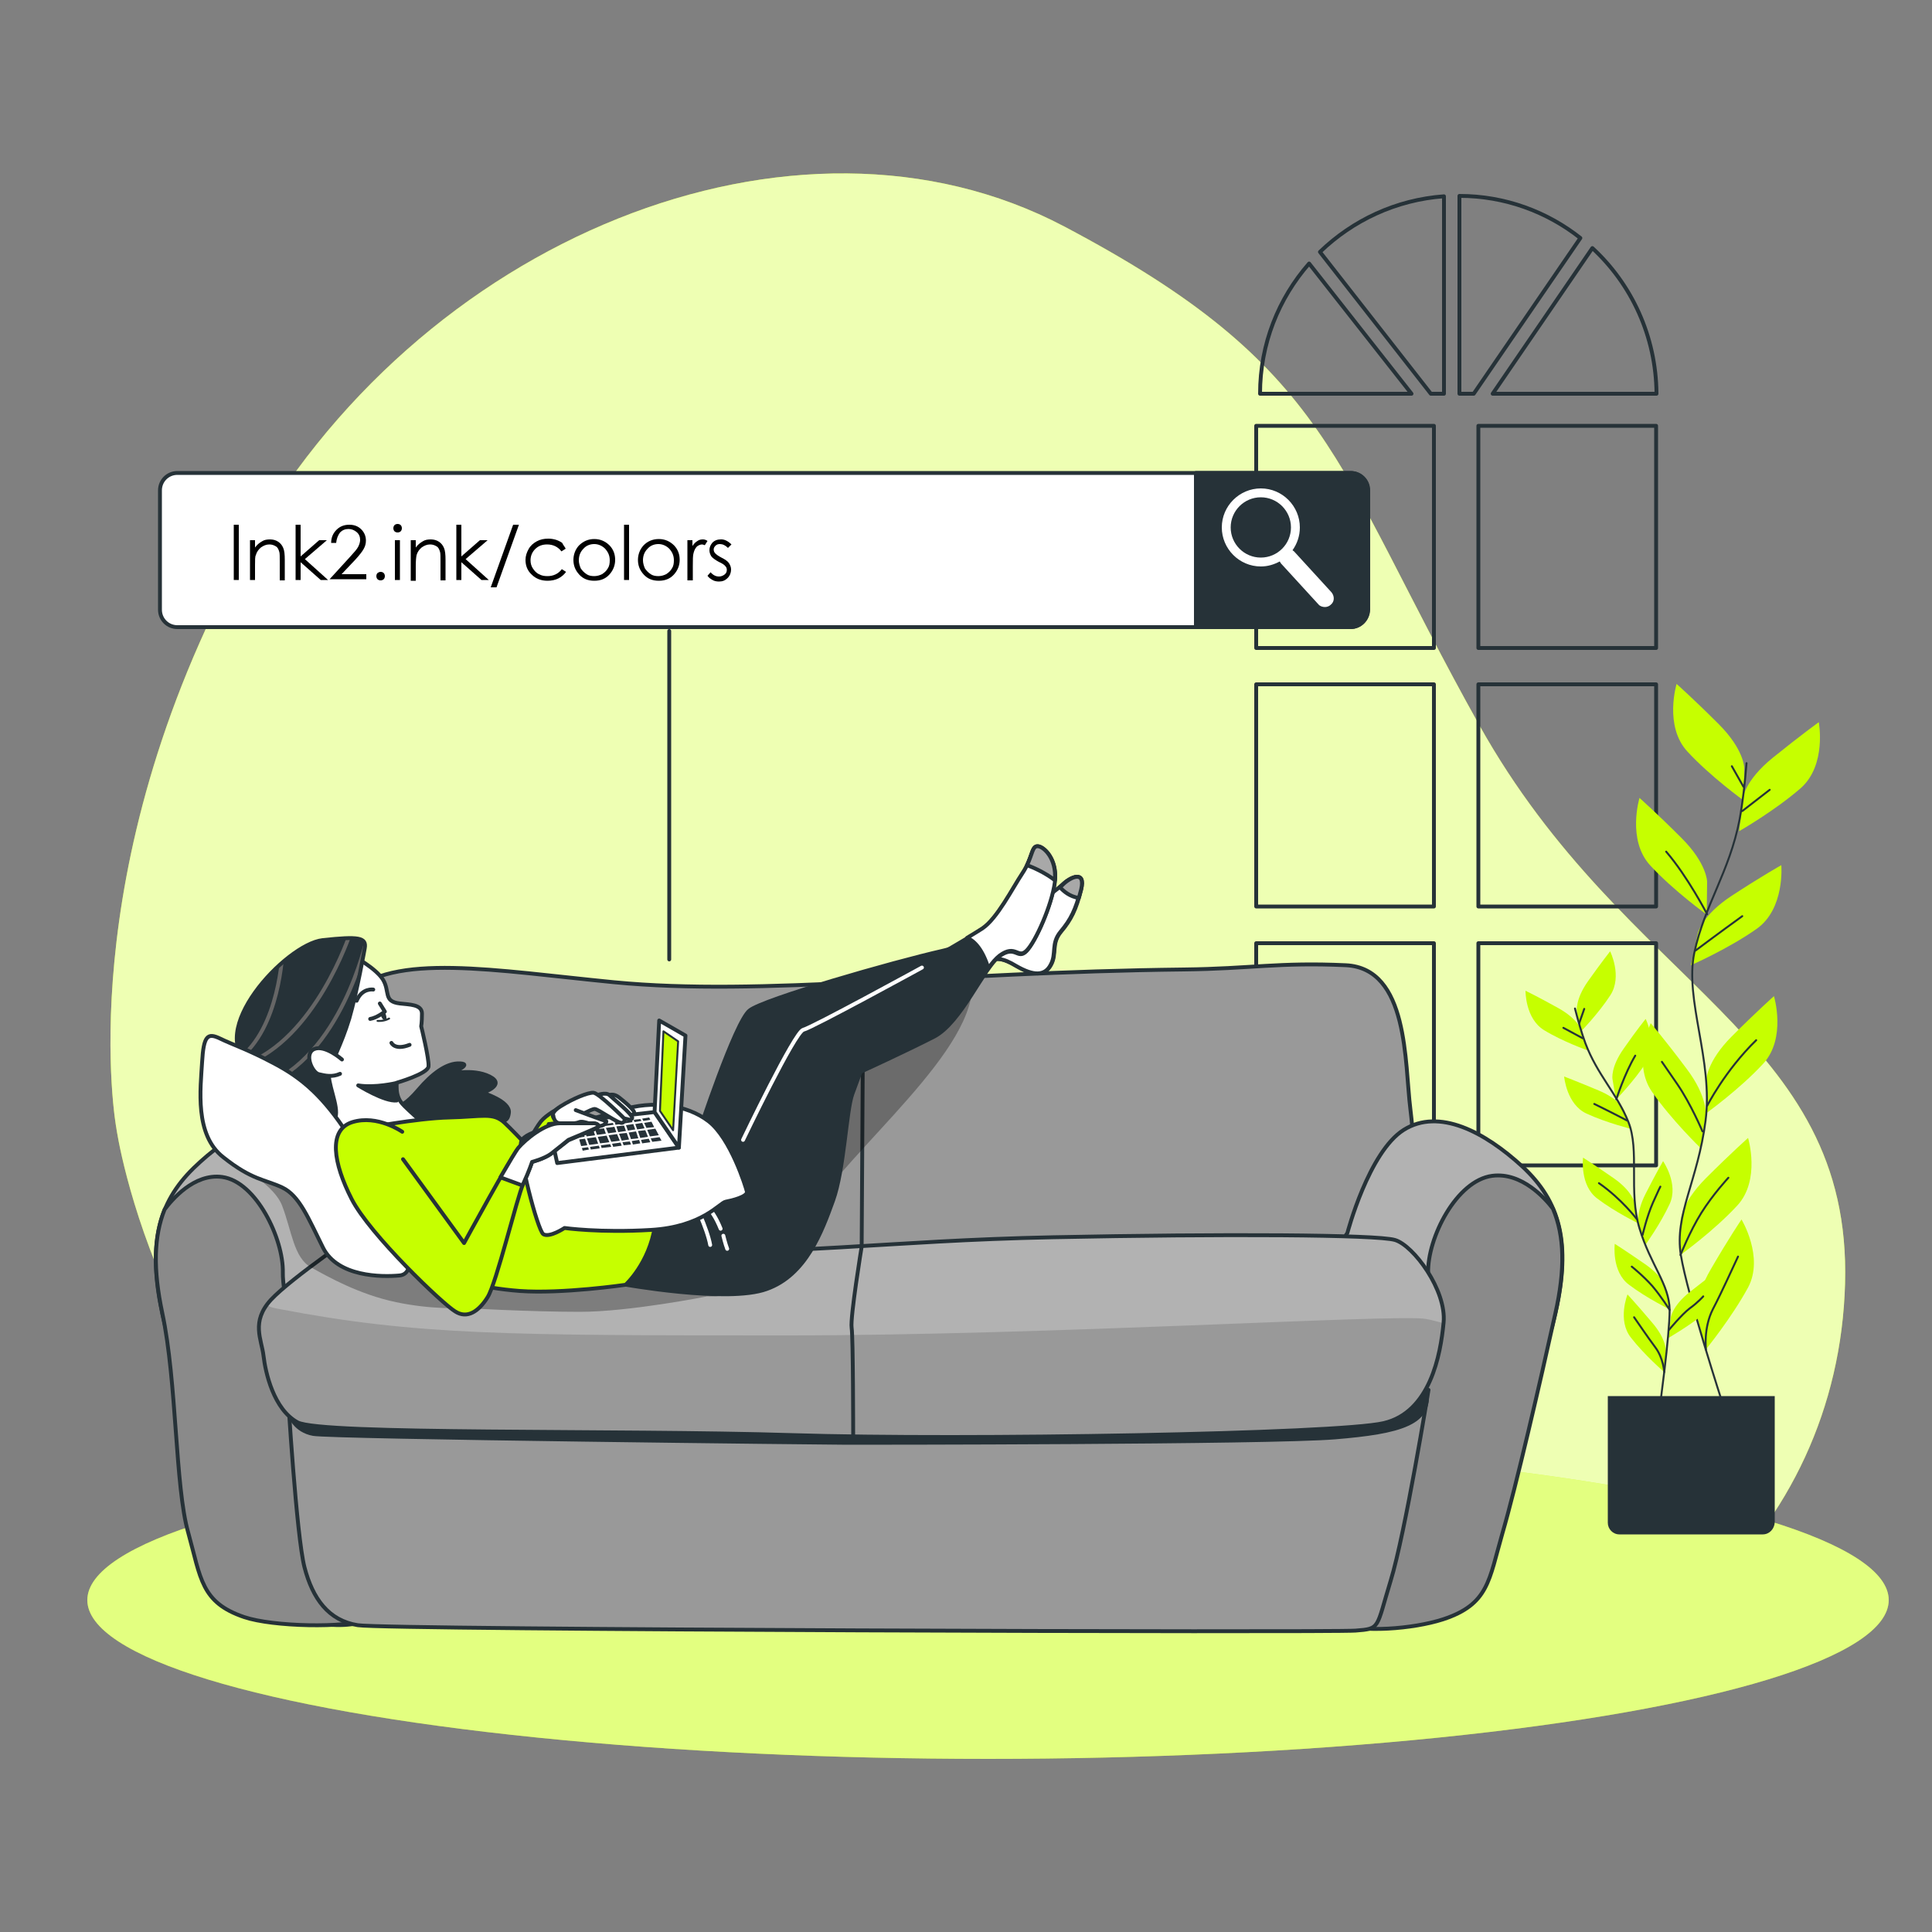 <?xml version="1.0" encoding="utf-8"?>
<!-- Generator: Adobe Illustrator 25.2.1, SVG Export Plug-In . SVG Version: 6.00 Build 0)  -->
<svg version="1.1" id="Layer_1" xmlns="http://www.w3.org/2000/svg" xmlns:xlink="http://www.w3.org/1999/xlink" x="0px" y="0px"
	 viewBox="0 0 500 500" style="enable-background:new 0 0 500 500;" xml:space="preserve">
<rect x="0" y="0" width="500" height="500" fill="#808080" stroke="none"/>
<style type="text/css">
	.st0{fill:#C6FF00;}
	.st1{opacity:0.7;fill:#FFFFFF;enable-background:new    ;}
	.st2{fill:none;stroke:#263238;stroke-linecap:round;stroke-linejoin:round;stroke-miterlimit:10;}
	.st3{opacity:0.5;fill:#FFFFFF;enable-background:new    ;}
	.st4{fill:none;stroke:#263238;stroke-width:0.5;stroke-linecap:round;stroke-linejoin:round;stroke-miterlimit:10;}
	.st5{fill:#263238;}
	.st6{fill:#999999;stroke:#263238;stroke-linecap:round;stroke-linejoin:round;stroke-miterlimit:10;}
	.st7{fill:#B2B2B2;stroke:#263238;stroke-linecap:round;stroke-linejoin:round;stroke-miterlimit:10;}
	.st8{fill:#8A8A8A;stroke:#263238;stroke-linecap:round;stroke-linejoin:round;stroke-miterlimit:10;}
	.st9{fill:#B2B2B2;}
	.st10{clip-path:url(#SVGID_2_);fill:#999999;}
	.st11{fill:#263238;stroke:#263238;stroke-linecap:round;stroke-linejoin:round;stroke-miterlimit:10;}
	.st12{fill:#FFFFFF;stroke:#263238;stroke-linecap:round;stroke-linejoin:round;stroke-miterlimit:10;}
	.st13{fill:#FFFFFF;stroke:#263238;stroke-width:0.5;stroke-linecap:round;stroke-linejoin:round;stroke-miterlimit:10;}
	.st14{clip-path:url(#SVGID_4_);fill:none;stroke:#666666;stroke-linecap:round;stroke-linejoin:round;stroke-miterlimit:10;}
	.st15{clip-path:url(#SVGID_6_);fill:none;stroke:#666666;stroke-linecap:round;stroke-linejoin:round;stroke-miterlimit:10;}
	.st16{clip-path:url(#SVGID_8_);fill:none;stroke:#666666;stroke-linecap:round;stroke-linejoin:round;stroke-miterlimit:10;}
	.st17{opacity:0.3;enable-background:new    ;}
	.st18{fill:#A8A8A8;stroke:#263238;stroke-linecap:round;stroke-linejoin:round;stroke-miterlimit:10;}
	.st19{fill:none;stroke:#FFFFFF;stroke-linecap:round;stroke-linejoin:round;stroke-miterlimit:10;}
	.st20{fill:#C6FF00;stroke:#263238;stroke-linecap:round;stroke-linejoin:round;stroke-miterlimit:10;}
	.st21{fill:#C6FF00;stroke:#263238;stroke-width:0.5;stroke-linecap:round;stroke-linejoin:round;stroke-miterlimit:10;}
	.st22{fill:#FFFFFF;}
	.st23{enable-background:new    ;}
</style>
<g id="Background_Simple">
	<g>
		<path class="st0" d="M30.1,291.9c0,0,10.9,78.7,82.2,123.5s162.8,37.6,237,33.7s126.4-52.5,128.2-116.9S421,256,382.8,187.6
			s-38-92.4-107.4-129s-167.6,2.8-212.6,85.1C17.9,226.1,30.1,291.9,30.1,291.9z"/>
		<path class="st1" d="M30.1,291.9c0,0,10.9,78.7,82.2,123.5s162.8,37.6,237,33.7s126.4-52.5,128.2-116.9S421,256,382.8,187.6
			s-38-92.4-107.4-129s-167.6,2.8-212.6,85.1C17.9,226.1,30.1,291.9,30.1,291.9z"/>
	</g>
</g>
<g id="Window">
	<g>
		<path class="st2" d="M338.8,68.2c-7.9,9-12.7,20.8-12.7,33.7l0,0h39.2L338.8,68.2z"/>
		<path class="st2" d="M412.1,64.2l-25.8,37.7h42.4C428.6,87,422.2,73.5,412.1,64.2z"/>
		<path class="st2" d="M341.6,65.2l28.7,36.7h3.4V50.8C361.3,51.7,350.1,57,341.6,65.2z"/>
		<rect x="325.1" y="244.1" class="st2" width="46" height="57.5"/>
		<path class="st2" d="M377.7,50.7v51.2h3.7L409,61.6C400.4,54.8,389.5,50.7,377.7,50.7z"/>
		<rect x="382.6" y="110.2" class="st2" width="46" height="57.5"/>
		<rect x="325.1" y="177.1" class="st2" width="46" height="57.5"/>
		<rect x="382.6" y="177.1" class="st2" width="46" height="57.5"/>
		<rect x="382.6" y="244.1" class="st2" width="46" height="57.5"/>
		<rect x="325.1" y="110.2" class="st2" width="46" height="57.5"/>
	</g>
</g>
<g id="Floor">
	<g>
		<ellipse class="st0" cx="255.7" cy="414.1" rx="233.1" ry="41.1"/>
		<ellipse class="st3" cx="255.7" cy="414.1" rx="233.1" ry="41.1"/>
	</g>
</g>
<g id="Plants">
	<g>
		<g>
			<g>
				<g>
					<path class="st0" d="M451.4,198.7c0,0,0-4.7-6.6-11.3S433.9,177,433.9,177s-3.3,10.9,2.8,17.5s14.6,12.7,14.6,12.7L451.4,198.7
						L451.4,198.7z"/>
					<path class="st0" d="M441.8,228.2c0,0,0-4.7-6.6-11.3s-10.9-10.4-10.9-10.4s-3.3,10.9,2.8,17.5s14.6,12.7,14.6,12.7
						L441.8,228.2L441.8,228.2z"/>
					<path class="st0" d="M451,206.7c0,0,0.5-4.7,7.8-10.6c7.3-5.9,11.9-9.2,11.9-9.2s2.1,11.1-4.7,17.1
						c-6.8,5.9-15.9,11.1-15.9,11.1L451,206.7z"/>
					<path class="st0" d="M439.4,241.5c0,0,1-4.6,8.8-9.7c7.8-5.1,12.8-7.9,12.8-7.9s1,11.3-6.4,16.5s-17,9.4-17,9.4L439.4,241.5z"
						/>
					<path class="st0" d="M441.6,279.5c0,0,0-4.7,6.6-11.3s10.9-10.4,10.9-10.4s3.3,10.9-2.8,17.5c-6.1,6.6-14.6,12.7-14.6,12.7
						L441.6,279.5L441.6,279.5z"/>
					<path class="st0" d="M441.4,288.7c0,0,0.7-4.7-4.9-12.1c-5.6-7.5-9.3-11.8-9.3-11.8s-4.8,10.3,0.3,17.7
						c5.1,7.4,12.7,14.7,12.7,14.7L441.4,288.7z"/>
					<path class="st0" d="M434.9,316.2c0,0,0-4.7,6.6-11.3s10.9-10.4,10.9-10.4s3.3,10.9-2.8,17.5c-6.1,6.6-14.6,12.7-14.6,12.7
						L434.9,316.2L434.9,316.2z"/>
					<path class="st0" d="M439.3,341c0,0-1.2-4.6,3.5-12.6c4.7-8.1,7.9-12.8,7.9-12.8s5.9,9.7,1.7,17.6c-4.3,7.9-10.9,16-10.9,16
						L439.3,341z"/>
				</g>
				<path class="st4" d="M452,197.5c-0.4,5-1,10.3-1.8,14.6c-2.6,13.5-9.1,22.2-11.7,34.4c-2.6,12.2,4.9,27.9,2.9,43.5
					s-8.1,24.4-6.4,34.8s10.9,38.7,10.9,38.7"/>
				<line class="st4" x1="450.9" y1="209.9" x2="458" y2="204.4"/>
				<line class="st4" x1="451.2" y1="203.6" x2="448.2" y2="198.3"/>
				<path class="st4" d="M438.8,246c0,0,6-4.5,12.1-8.9"/>
				<path class="st4" d="M441.8,236.6c0,0-5-9.7-10.6-16.2"/>
				<path class="st4" d="M441.8,286.2c0,0,4.6-9.1,12.7-17"/>
				<path class="st4" d="M440.6,292.8c0,0-3-7.1-6.5-12.2s-4-5.8-4-5.8"/>
				<path class="st4" d="M434.9,324.8c0,0,2.4-6.1,5.4-10.9s7-9.1,7-9.1"/>
				<path class="st4" d="M441.5,349.3c0,0-0.7-5.6,1.8-10.5c2.5-4.8,5.3-11.1,6.5-13.6"/>
			</g>
			<g>
				<g>
					<path class="st0" d="M408.1,261.7c0,0-0.5-3,2.9-7.8s5.7-7.7,5.7-7.7s3.2,6.4,0.1,11.3c-3.1,4.8-7.8,9.6-7.8,9.6L408.1,261.7z"
						/>
					<path class="st0" d="M417.3,279.2c0,0-0.5-3,2.9-7.8c3.4-4.9,5.7-7.7,5.7-7.7s3.2,6.4,0.1,11.3c-3.1,4.8-7.8,9.6-7.8,9.6
						L417.3,279.2z"/>
					<path class="st0" d="M409.3,266.7c0,0-0.8-2.9-6-5.8s-8.5-4.5-8.5-4.5s-0.1,7.2,4.8,10.2s11.2,5.2,11.2,5.2L409.3,266.7z"/>
					<path class="st0" d="M420.3,287.3c0,0-1.1-2.8-6.6-5.1c-5.5-2.3-8.9-3.6-8.9-3.6s0.6,7.2,5.8,9.6s11.7,4,11.7,4L420.3,287.3z"
						/>
					<path class="st0" d="M423,311.3c0,0-0.5-3-5.4-6.4s-7.9-5.3-7.9-5.3s-0.9,7.2,3.7,10.6c4.6,3.5,10.6,6.4,10.6,6.4L423,311.3z"
						/>
					<path class="st0" d="M424.1,317.1c0,0-0.9-2.9,1.8-8.2c2.7-5.3,4.5-8.4,4.5-8.4s4.1,5.9,1.7,11.1s-6.3,10.6-6.3,10.6
						L424.1,317.1z"/>
					<path class="st0" d="M432.4,341c0,0,0.3-3,5-6.7s7.6-5.8,7.6-5.8s1.3,7.1-3.1,10.8c-4.4,3.7-10.2,7-10.2,7L432.4,341z"/>
					<path class="st0" d="M431.2,333.6c0,0-0.5-3-5.4-6.4s-7.9-5.3-7.9-5.3s-0.9,7.2,3.7,10.6c4.6,3.5,10.6,6.4,10.6,6.4
						L431.2,333.6z"/>
					<path class="st0" d="M431.1,349.7c0,0,0.3-3-3.6-7.5c-3.8-4.5-6.3-7.2-6.3-7.2s-2.7,6.7,0.9,11.2c3.5,4.5,8.6,8.9,8.6,8.9
						L431.1,349.7z"/>
				</g>
				<path class="st4" d="M407.6,261c0.8,3.1,1.7,6.3,2.7,9c3.1,8.2,8.1,12.9,11.1,20.3s0,18,2.9,27.6s7.7,14.4,7.8,21.1
					c0,6.7-2.6,25.5-2.6,25.5"/>
				<line class="st4" x1="409.6" y1="268.7" x2="404.6" y2="266"/>
				<line class="st4" x1="408.7" y1="264.8" x2="410" y2="261.1"/>
				<path class="st4" d="M421.1,290c0,0-4.2-2.2-8.5-4.3"/>
				<path class="st4" d="M418.3,284.5c0,0,2.1-6.6,4.9-11.3"/>
				<path class="st4" d="M423.6,315.5c0,0-3.9-5.2-9.8-9.3"/>
				<path class="st4" d="M425.1,319.6c0,0,1.1-4.8,2.7-8.4s1.9-4.1,1.9-4.1"/>
				<path class="st4" d="M431.9,344.2c0,0,3.4-4.1,5.4-5.6c2.1-1.5,3.5-3.1,3.5-3.1"/>
				<path class="st4" d="M432.1,339c0,0-2.2-3.5-4.5-6.2c-2.4-2.7-5.3-5-5.3-5"/>
				<path class="st4" d="M430.7,355.1c0,0-0.2-3.6-2.3-6.4s-4.5-6.4-5.5-7.8"/>
			</g>
		</g>
		<g>
			<path class="st5" d="M456.2,397.1h-37.1c-1.7,0-3-1.4-3-3v-32.8h43.2V394C459.2,395.7,457.9,397.1,456.2,397.1z"/>
		</g>
	</g>
</g>
<g id="Couch">
	<g>
		<path id="XMLID_378_" class="st6" d="M363.1,327.3c0,0,5.2-13.1,1.9-40.3c-1.5-11.9-0.4-36.4-16.7-37.2
			c-17.4-0.8-24.5,0.9-41.9,1.1c-62.9,0.7-109.2,7-147.5,3.3c-30.8-3-57.4-7.9-68.4,3.1s-10,34.3-9.1,38.8c1,4.5,8.1,35.5,8.1,35.5
			l272-1.2L363.1,327.3z"/>
		<path id="XMLID_379_" class="st7" d="M93,319.5c0,0-5.2-21-13.8-26.7s-19.8,0.5-29.1,9.5c-9.3,9.1-11.9,19.8-8.1,37.7
			s15,44.3,18.3,56.2c3.3,11.9,3.3,18.1,14.5,21.9s21.9,4.1,28.8-5.5c6.9-9.5,5-53.4-0.5-69.8C97.8,326.4,93,319.5,93,319.5z"/>
		<path id="XMLID_386_" class="st8" d="M92,411.9c-4.8-9.1-19.1-73.6-18.8-82.5c0.2-8.8-6.9-23.6-15.7-24.8c-7.3-1-13.1,6-14.9,8.4
			c-2.8,7-3,15.5-0.6,26.8c3.8,17.9,3.3,44.9,6.7,56.8c3.3,11.9,3.3,18.1,14.5,21.9c7.4,2.5,26.2,2.9,32.2,0.6
			C94.6,417,93.4,414.5,92,411.9z"/>
		<path id="XMLID_384_" class="st7" d="M348.7,319.1c0,0,5.5-21,14.6-26.7s20.9,0.5,30.7,9.5c9.8,9.1,12.6,19.8,8.6,37.7
			s-15.9,44.3-19.4,56.2c-3.5,11.9-3.5,18.1-15.4,21.9c-11.8,3.8-23.2,4.1-30.5-5.5c-7.3-9.5-5.3-53.4,0.5-69.8
			C343.7,326,348.7,319.1,348.7,319.1z"/>
		<path id="XMLID_383_" class="st8" d="M349.7,412.9c5-9.2,20.1-74.5,19.9-83.5s7.3-23.9,16.6-25.1c7.7-1,13.8,6,15.7,8.5
			c3,7.1,3.2,15.7,0.6,27.2c-4,18.1-10.2,44.9-13.7,56.9c-3.5,12.1-3.5,18.3-15.4,22.2c-7.8,2.5-21,3.5-27.4,1.1
			C347,417.9,348.3,415.4,349.7,412.9z"/>
		<path id="XMLID_385_" class="st6" d="M369.7,359.7c0,0-6,37-9.8,49.4s-2.6,12.4-9.1,12.9c-6.4,0.5-250.5-0.2-258.2-1.4
			c-7.6-1.2-11.7-6.9-13.8-15c-2.1-8.1-4.3-44.9-4.3-44.9l284.8-1H369.7L369.7,359.7z"/>
		<path class="st5" d="M74.6,366.6c0,0,1.4,4.1,6.4,5s134.1,2.3,138.2,2.3c4.1,0,109.4,0,126.3-1.4s25.5-3.6,24.2-12.8
			c-1.3-9.2-0.9-1.9-0.9-1.9l-296.9,3.7L74.6,366.6z"/>
		<g>
			<g>
				<path id="XMLID_377_" class="st9" d="M93.7,318.3c0,0-18.3,12.4-23.6,18.1c-5.2,5.7-2.4,10.2-1.9,14.5s2.6,13.8,8.8,17.2
					c6.2,3.3,83.2,1.9,128,3.3s141.1-0.3,153.1-3.1s14.7-17.6,15.5-26s-7.8-20-12.6-21.4s-44.4-1.6-88.5-0.7s-64.3,4.8-114.6,3.8
					C107.6,323.1,105.1,316.1,93.7,318.3z"/>
			</g>
			<g>
				<g>
					<g>
						<defs>
							<path id="SVGID_1_" d="M93.7,318.3c0,0-18.3,12.4-23.6,18.1c-5.2,5.7-2.4,10.2-1.9,14.5s2.6,13.8,8.8,17.2
								c6.2,3.3,83.2,1.9,128,3.3s141.1-0.3,153.1-3.1s14.7-17.6,15.5-26s-7.8-20-12.6-21.4s-44.4-1.6-88.5-0.7s-64.3,4.8-114.6,3.8
								C107.6,323.1,105.1,316.1,93.7,318.3z"/>
						</defs>
						<clipPath id="SVGID_2_">
							<use xlink:href="#SVGID_1_"  style="overflow:visible;"/>
						</clipPath>
						<path class="st10" d="M68.2,350.9c0.5,4.3,2.6,13.8,8.8,17.2c6.2,3.3,83.2,1.9,128,3.3s141.1-0.3,153.1-3.1
							s19.1-14.3,19.8-22.6c0.1-1.1-0.1-2.4-0.4-3.7c-1.7,1.7-4.9-0.1-8.7-0.7c-8.5-1.2-97.8,4.3-164.7,4.3
							c-72.6,0-96.3,0-132.2-6.9c-5.4-1-1.7-2.3-1.7-2.3C64.9,342.1,67.7,346.6,68.2,350.9z"/>
					</g>
				</g>
			</g>
			<g>
				<path id="XMLID_1_" class="st2" d="M93.7,318.3c0,0-18.3,12.4-23.6,18.1c-5.2,5.7-2.4,10.2-1.9,14.5s2.6,13.8,8.8,17.2
					c6.2,3.3,83.2,1.9,128,3.3s141.1-0.3,153.1-3.1s14.7-17.6,15.5-26s-7.8-20-12.6-21.4s-44.4-1.6-88.5-0.7s-64.3,4.8-114.6,3.8
					C107.6,323.1,105.1,316.1,93.7,318.3z"/>
			</g>
		</g>
		<path class="st2" d="M223.4,255.1l-0.4,67.5c0,0-3,18.4-2.6,21s0.4,27.7,0.4,27.7"/>
	</g>
</g>
<g id="Character">
	<g>
		<path class="st11" d="M103.3,286.2c0,0,1.6-0.2,5-4.2s7.2-7,10.8-6.8c3.6,0.2-3,2.8-3,2.8s6.2-1.6,10.6,0.6s-1.8,4.2-1.8,4.2
			s7.2,2.2,6.8,5.2s-1.8,2.2-10.4,2.2s-13,2.2-16.6,1C101.1,290,98.7,289.6,103.3,286.2z"/>
		<g>
			<g>
				<path class="st12" d="M91.4,247.4c0,0,5.8,3.1,7.7,6.1c1.9,3.1,0,5.7,4.4,6.2c2.4,0.3,5.7,0.2,5.7,2.6s-0.2,3.3-0.2,3.3
					s2.1,8.5,1.9,10.4s-8.2,4.2-8.2,4.2s-0.5,3.1,1.2,5.2s9.4,8.5,10.6,9.4s-22.8,3.8-22.8,3.8s-5.4-11.3-12.7-15.3
					c-7.3-4-10.8-3.8-11.1-7.8c-0.2-4,6.6-18.6,13-23.3C86.9,247.5,91.4,247.4,91.4,247.4z"/>
				<path class="st5" d="M99.6,262.2c-0.4,0.2-0.8,0.4-1.1,0.5c0,0.1,0,0.1,0.1,0.2c0.3,0.8,0.9,1.4,1.2,1.2c0.3-0.1,0.3-0.9,0-1.7
					C99.7,262.3,99.7,262.2,99.6,262.2z"/>
				<path class="st13" d="M97.7,264.2c0,0,1.5,0.2,3-0.6"/>
				<path class="st11" d="M102.5,280.3c0,0-5.4,1.3-9.8,0.6c0,0,6.9,4.3,10,3.9L102.5,280.3z"/>
			</g>
			<path class="st12" d="M98.3,259.7l1.3,2.1c0,0-2,1.6-3.8,1.9"/>
			<path class="st12" d="M101.3,269.9c0,0,0.9,2,4.7,0.5"/>
			<path class="st12" d="M96.6,256.1c0,0-2.9-0.5-4.3,2.9"/>
		</g>
		<g>
			<g>
				<g>
					<path id="XMLID_2_" class="st5" d="M94.4,245.4c0,0-2,11.3-4,18.2c-2.1,6.9-4.6,11.1-5.2,13.7c-0.7,2.6,2.6,9.1,1.6,11.9
						c-1,2.7-2-1.3-7.9-4.7c-6-3.4-10.9-6.6-13.8-8.6c-12.5-8.5,8.8-31.5,18.4-32.6C92.8,242.3,94.9,242.6,94.4,245.4z"/>
				</g>
				<g>
					<g>
						<g>
							<defs>
								<path id="SVGID_3_" d="M94.4,245.4c0,0-2,11.3-4,18.2c-2.1,6.9-4.6,11.1-5.2,13.7c-0.7,2.6,2.6,9.1,1.6,11.9
									c-1,2.7-2-1.3-7.9-4.7c-6-3.4-10.9-6.6-13.8-8.6c-12.5-8.5,8.8-31.5,18.4-32.6C92.8,242.3,94.9,242.6,94.4,245.4z"/>
							</defs>
							<clipPath id="SVGID_4_">
								<use xlink:href="#SVGID_3_"  style="overflow:visible;"/>
							</clipPath>
							<path class="st14" d="M94.9,243.1c0,0-6.5,30.5-27.1,38"/>
						</g>
					</g>
				</g>
				<g>
					<g>
						<g>
							<defs>
								<path id="SVGID_5_" d="M94.4,245.4c0,0-2,11.3-4,18.2c-2.1,6.9-4.6,11.1-5.2,13.7c-0.7,2.6,2.6,9.1,1.6,11.9
									c-1,2.7-2-1.3-7.9-4.7c-6-3.4-10.9-6.6-13.8-8.6c-12.5-8.5,8.8-31.5,18.4-32.6C92.8,242.3,94.9,242.6,94.4,245.4z"/>
							</defs>
							<clipPath id="SVGID_6_">
								<use xlink:href="#SVGID_5_"  style="overflow:visible;"/>
							</clipPath>
							<path class="st15" d="M90.6,241.6c0,0-9,27.4-27.4,33.9"/>
						</g>
					</g>
				</g>
				<g>
					<g>
						<g>
							<defs>
								<path id="SVGID_7_" d="M94.4,245.4c0,0-2,11.3-4,18.2c-2.1,6.9-4.6,11.1-5.2,13.7c-0.7,2.6,2.6,9.1,1.6,11.9
									c-1,2.7-2-1.3-7.9-4.7c-6-3.4-10.9-6.6-13.8-8.6c-12.5-8.5,8.8-31.5,18.4-32.6C92.8,242.3,94.9,242.6,94.4,245.4z"/>
							</defs>
							<clipPath id="SVGID_8_">
								<use xlink:href="#SVGID_7_"  style="overflow:visible;"/>
							</clipPath>
							<path class="st16" d="M73.1,246.2c0,0-0.6,19.9-11.5,28"/>
						</g>
					</g>
				</g>
				<g>
					<path id="XMLID_3_" class="st2" d="M94.4,245.4c0,0-2,11.3-4,18.2c-2.1,6.9-4.6,11.1-5.2,13.7c-0.7,2.6,2.6,9.1,1.6,11.9
						c-1,2.7-2-1.3-7.9-4.7c-6-3.4-10.9-6.6-13.8-8.6c-12.5-8.5,8.8-31.5,18.4-32.6C92.8,242.3,94.9,242.6,94.4,245.4z"/>
				</g>
			</g>
			<path class="st12" d="M88.5,274.2c0,0-4.4-3.9-7.2-2.7c-2.7,1.2-0.5,6.1,1.2,6.5s3.5,0.8,5.5-0.1"/>
		</g>
		<path class="st17" d="M57.8,299.5c0,0,12.7,6,15.2,12.5s3,13.5,7.5,16s12.5,7,22,9s17,1.5,17,1.5s17.5,1,30.5,1s33-4,33-4
			s14.5,1.5,23.5-16.5s42.5-43,45-62c0,0-40.5,19.5-46.5,28s-46.5,30.5-67.5,30.5s-45.5-16-59-25S57.1,290.5,57.8,299.5z"/>
		<path class="st12" d="M103.2,317.3c0,0-8.2-16.4-14.3-25.4c-6.1-9-11.5-13.3-18.2-16.8c-6.6-3.5-10.4-4.7-13.7-6.3
			s-4.3-0.8-4.7,6.1c-0.4,6.8-2,18.8,5.5,24.6c7.4,5.9,10.7,5.7,15.2,7.8s6.8,8,10.6,15.6s15.2,7.6,19.7,7.2
			C107.8,329.8,105.9,321.8,103.2,317.3z"/>
		<g>
			<path class="st11" d="M180.7,293.5c0,0,9.6-29.2,13.3-32c3.6-2.9,37-12.5,49.8-15.4s29.4-15.4,31.3-17.2s6-3.9,4.7,1.3
				s-2.6,7.8-5.2,10.9c-2.6,3.1-1,5.7-2.6,8.6c-1.6,2.9-4.4,2.9-8.9,0.3s-6.3-2.6-11.5,1.3c-5.2,3.9-14.9,13.3-25.3,16.4
				c-10.4,3.1-13.8,3.6-13.8,3.6s-4.7,22.1-10.9,31.8c-6.3,9.6-8.6,14.1-18.8,12.2c-10.2-1.8-5.7-17.5-5.2-19
				C178.1,294.8,180.7,293.5,180.7,293.5z"/>
			<path class="st12" d="M271.9,249.7c1.6-2.9,0-5.5,2.6-8.6s3.9-5.7,5.2-10.9c1.3-5.2-2.9-3.1-4.7-1.3c-1.5,1.5-12.8,10-23.8,14.7
				c1.2,1.7,2.4,3.7,3.2,5.8c3.2-1.9,5.1-1.5,8.6,0.6C267.5,252.6,270.4,252.6,271.9,249.7z"/>
			<path class="st18" d="M275.1,228.9c-0.2,0.2-0.4,0.4-0.8,0.7c1,1.1,2.5,2.4,4.9,2.8c0.2-0.7,0.4-1.4,0.6-2.2
				C281,225,276.9,227.1,275.1,228.9z"/>
		</g>
		<g>
			<path class="st11" d="M160.9,332.3c0,0,27.4,5,37.5,1.3c10.2-3.6,14.3-14.9,17.2-22.9c2.9-8.1,3.4-23.2,5-27.6s2.1-5.7,2.1-5.7
				s12-5.5,19-9.1s12.8-17.7,16.9-20.8c4.2-3.1,4.7,1,7-1.3s6.5-11.7,7.3-17.7s-2.9-9.4-4.4-9.4c-1.6,0-1.3,3.1-3.9,7
				s-6.5,11.7-10.4,14.3s-22.4,13.3-29.4,17.2c-7,3.9-16.2,6-20.8,14.1s-12.5,25-13.5,26.8s-2.6,3.9-2.6,3.9s-3.1,1.3-8.6,2.9
				s-12,0.8-15.1,3.9C160.9,312.3,160.9,332.3,160.9,332.3z"/>
			<path class="st19" d="M192.3,295c0,0,13.4-28,15.6-28.5s30.7-16.1,30.7-16.1"/>
			<path class="st19" d="M179.4,310.5c0,0,3.6,7.3,4.4,11.7"/>
			<path class="st19" d="M181.5,311.2c0,0,2.6,0.8,5,6.8"/>
			<path class="st19" d="M187.2,319.8c0,0,0.5,2.1,1,3.4"/>
			<path class="st12" d="M268.5,219c-1.6,0-1.3,3.1-3.9,7s-6.5,11.7-10.4,14.3c-0.8,0.5-2.2,1.4-3.9,2.4c2,0.9,4,3.1,5.5,7.9
				c1-1.5,2-2.6,2.9-3.3c4.2-3.1,4.7,1,7-1.3s6.5-11.7,7.3-17.7C273.8,222.4,270.1,219,268.5,219z"/>
			<path class="st18" d="M268.5,219c-1.3,0-1.3,2-2.7,4.9c1.6,0.6,4.6,1.9,7.2,3.9C273.5,222.2,270.1,219,268.5,219z"/>
		</g>
		<path class="st20" d="M144.6,286.8c0,0-3.2,1.7-4.6,3.4c-1.4,1.7-5,8.3-5,8.3l5.6,5.9l4.1-14.1l2.1-1.5L144.6,286.8z"/>
		<path class="st20" d="M93.8,292.1c0,0,13.9-2.7,22.5-2.9c8.6-0.2,11.3-1.4,14.3,1.4c2.9,2.7,10.7,11.1,12.1,12.5
			c1.4,1.4,26-1.4,26-1.4s2.3,5.9,0.8,15.6s-7.6,15.2-7.6,15.2s-16.4,2.4-27.4,1.6c-20.9-1.6-28.6-9.2-33.9-15.6s-9.5-20.4-9.7-22.9
			C90.6,293.1,93.8,292.1,93.8,292.1z"/>
		<path class="st12" d="M146.1,291.2c0,0-10.2,1.3-11.2,4.2c-1,2.9,4.2,22.9,5.7,24c1.6,1,5.5-1.6,5.5-1.6s9.1,1.3,22.4,0.5
			c13.3-0.8,17.7-7,19.3-7.3s5.7-1.3,5.5-2.6c-0.3-1.3-4.2-13.8-9.9-18.2s-14.6-5.5-22.7-2.9C152.6,289.9,146.1,291.2,146.1,291.2z"
			/>
		<g>
			<polygon class="st12" points="142,290.9 144.2,301 175.7,297 169.4,287.8 			"/>
			<g>
				<polygon class="st5" points="159.5,291.5 160,293 162,292.7 161.5,291.3 				"/>
				<polygon class="st5" points="162.2,293.2 160.2,293.4 160.9,295.2 162.8,294.9 				"/>
				<polygon class="st5" points="150.4,296.6 152,296.4 151.4,294.7 149.9,294.9 				"/>
				<polygon class="st5" points="162,291.2 162.5,292.6 164.4,292.3 163.9,290.9 				"/>
				<polygon class="st5" points="151.3,292.6 151.8,294.1 154,293.8 153.5,292.3 				"/>
				<polygon class="st5" points="156.8,291.9 157.4,293.3 159.5,293 159,291.6 				"/>
				<polygon class="st5" points="154,292.3 154.5,293.7 156.8,293.4 156.3,292 				"/>
				<polygon class="st5" points="160.4,295.2 159.7,293.5 157.5,293.8 158.2,295.5 				"/>
				<polygon class="st5" points="163.5,295.3 163.8,296.2 165.7,295.9 165.4,295 				"/>
				<polygon class="st5" points="167,292.5 165.1,292.7 165.7,294.5 167.7,294.2 				"/>
				<polygon class="st5" points="162.7,293.1 163.3,294.8 165.2,294.6 164.6,292.8 				"/>
				<polygon class="st5" points="168.8,295.5 171.2,295.2 170.7,294.3 168.4,294.6 				"/>
				<polygon class="st5" points="152.7,296.8 152.9,297.5 155.2,297.2 155,296.5 				"/>
				<polygon class="st5" points="154.2,294.3 151.9,294.6 152.5,296.3 154.8,296 				"/>
				<polygon class="st5" points="157,293.9 154.7,294.2 155.3,295.9 157.7,295.6 				"/>
				<polygon class="st5" points="158.4,296 158.7,296.8 160.9,296.5 160.6,295.7 				"/>
				<polygon class="st5" points="164.2,290.4 166,290.1 165.7,289.6 164,289.8 				"/>
				<polygon class="st5" points="153.9,291.8 156.1,291.5 155.9,291 153.7,291.3 				"/>
				<polygon class="st5" points="159.3,291.1 161.3,290.8 161.1,290.2 159.1,290.5 				"/>
				<polygon class="st5" points="156.6,291.4 158.8,291.1 158.6,290.6 156.4,290.9 				"/>
				<polygon class="st5" points="151.2,292.2 153.4,291.9 153.2,291.4 151,291.7 				"/>
				<polygon class="st5" points="150.6,292.2 150.5,291.8 149,292 149.1,292.4 				"/>
				<polygon class="st5" points="152.4,297.5 152.2,296.9 150.6,297.1 150.8,297.8 				"/>
				<polygon class="st5" points="166.5,290.1 168.3,289.8 168,289.2 166.2,289.5 				"/>
				<polygon class="st5" points="149.7,294.4 151.3,294.2 150.8,292.7 149.3,292.9 				"/>
				<polygon class="st5" points="167.9,294.7 165.9,295 166.2,295.9 168.3,295.6 				"/>
				<polygon class="st5" points="161.8,290.7 163.7,290.4 163.5,289.9 161.6,290.2 				"/>
				<polygon class="st5" points="157.9,296.1 155.5,296.4 155.7,297.1 158.2,296.8 				"/>
				<polygon class="st5" points="163,295.4 161.1,295.6 161.4,296.4 163.3,296.2 				"/>
				<polygon class="st5" points="164.4,290.9 164.9,292.3 166.8,292 166.2,290.6 				"/>
				<polygon class="st5" points="169.6,292.1 167.5,292.4 168.2,294.1 170.5,293.8 				"/>
				<polygon class="st5" points="167.3,291.9 169.3,291.7 168.6,290.3 166.7,290.6 				"/>
			</g>
			<polygon class="st12" points="175.7,297 177.4,268 170.6,264.1 169.4,287.8 			"/>
			<polygon class="st21" points="171.7,266.9 170.8,287.5 174.2,292.5 175.5,269.5 			"/>
		</g>
		<g>
			<path class="st12" d="M157.7,283.4c0,0,1.1-0.5,2.5,0.6s4.3,3.5,3.9,4.1s-0.9,0.6-1.6-0.1C161.8,287.3,157.7,283.4,157.7,283.4z"
				/>
			<path class="st12" d="M154.6,283.4c0,0,2.2-0.8,3.1,0c0.8,0.8,6.3,5.2,5.9,6c-0.4,0.8-1.1,0.1-2,0.1
				C160.8,289.5,154.6,283.4,154.6,283.4z"/>
			<path class="st12" d="M143.4,289.4c0,0-1.5-1.1,1.7-3.1s7.1-3.6,8.5-3.5s8,6.7,8,6.7s0.3,0.8-0.6,1.1s-6.2-3.6-7.1-3.6
				s-4.2,2-5.2,2.2C147.8,289.5,145.5,291.2,143.4,289.4z"/>
			<path class="st12" d="M149,287.3c0,0,7.4,2.8,7.8,2.8s-0.1,1.1-1.4,1.3s-4.3-1.5-5.5-1s-3.4,0.4-5,0.3s-1.7-2-1.7-2"/>
		</g>
		<g>
			<path class="st20" d="M104.1,292.9c0,0-6.4-4.5-12.9-2.5c-6.4,2-4.9,10.7-0.2,19.9c4.7,9.2,23.6,27.2,26.8,29.1
				c3.1,2,6.1,0,8.4-3.7c2.3-3.7,7.6-25.8,9.2-29.3s2.3-5.7,2.3-5.7s3.1-0.8,4.9-2.1c1.8-1.4,4.5-3.5,4.5-3.5s7-2.9,7.6-3.3
				s-0.2-1-1-1s-4.9,0-8.8,0s-9,4.3-10.7,6.3c-1.8,2-14.1,24.6-14.1,24.6L104.3,300"/>
			<path class="st12" d="M147.1,295c0,0,7-2.9,7.6-3.3s-0.2-1-1-1s-4.9,0-8.8,0s-9,4.3-10.7,6.3c-0.6,0.7-2.5,3.9-4.7,7.7l5.7,2.1
				c0.1-0.2,0.1-0.3,0.2-0.4c1.6-3.5,2.3-5.7,2.3-5.7s3.1-0.8,4.9-2.1C144.4,297.2,147.1,295,147.1,295z"/>
		</g>
	</g>
</g>
<g id="Tab">
	<g>
		<path class="st12" d="M349.5,162.3H45.9c-2.5,0-4.5-2-4.5-4.5v-30.9c0-2.5,2-4.5,4.5-4.5h303.7c2.5,0,4.5,2,4.5,4.5v30.9
			C354,160.3,352,162.3,349.5,162.3z"/>
		<path class="st11" d="M349.5,162.3h-40v-39.9h40c2.5,0,4.5,2,4.5,4.5v30.9C354,160.3,352,162.3,349.5,162.3z"/>
		<path class="st22" d="M344.6,153.3l-9.7-10.6c-0.1-0.1-0.3-0.2-0.4-0.3c1.2-1.7,1.9-3.7,1.9-5.9c0-5.5-4.5-10.1-10.1-10.1
			c-5.5,0-10.1,4.5-10.1,10.1c0,5.5,4.5,10.1,10.1,10.1c1.8,0,3.4-0.5,4.9-1.3c0.1,0.2,0.2,0.3,0.3,0.5l9.7,10.6
			c0.4,0.5,1.1,0.7,1.7,0.7c0.5,0,1.1-0.2,1.5-0.6C345.4,155.7,345.4,154.3,344.6,153.3z M318.5,136.5c0-4.3,3.5-7.8,7.8-7.8
			s7.8,3.5,7.8,7.8s-3.5,7.8-7.8,7.8S318.5,140.8,318.5,136.5z"/>
		<line class="st2" x1="173.2" y1="163.3" x2="173.2" y2="248.3"/>
		<g class="st23">
			<path d="M60.5,135.8h1.3v14.3h-1.3V135.8z"/>
			<path d="M64.6,139.8H66v1.9c0.5-0.7,1.1-1.2,1.8-1.6c0.6-0.4,1.3-0.5,2.1-0.5c0.8,0,1.5,0.2,2.1,0.6c0.6,0.4,1,0.9,1.3,1.6
				s0.4,1.7,0.4,3.1v5.3h-1.3v-4.9c0-1.2,0-2-0.1-2.4c-0.2-0.7-0.4-1.2-0.9-1.5s-1-0.5-1.7-0.5c-0.8,0-1.5,0.3-2.2,0.8
				c-0.6,0.5-1.1,1.2-1.3,2C66,144,66,145,66,146.3v3.8h-1.3V139.8z"/>
			<path d="M76.5,135.8h1.3v8.2l4.8-4.2h2l-5.7,4.9l6,5.4H83l-5.2-4.6v4.6h-1.3V135.8z"/>
			<path d="M87,140.5h-1.3c0-1.4,0.5-2.5,1.4-3.4s2-1.3,3.3-1.3c1.3,0,2.3,0.4,3.1,1.2c0.8,0.8,1.2,1.8,1.2,2.9
				c0,0.8-0.2,1.5-0.6,2.2c-0.4,0.7-1.1,1.6-2.2,2.8l-3.5,3.7h6.4v1.3h-9.5l5.3-5.8c1.1-1.2,1.8-2,2.1-2.6c0.3-0.6,0.5-1.2,0.5-1.8
				c0-0.8-0.3-1.5-0.9-2s-1.3-0.8-2.1-0.8c-0.9,0-1.6,0.3-2.2,0.9C87.4,138.6,87.1,139.5,87,140.5z"/>
			<path d="M98.5,148c0.3,0,0.6,0.1,0.8,0.3c0.2,0.2,0.3,0.5,0.3,0.8c0,0.3-0.1,0.6-0.3,0.8c-0.2,0.2-0.5,0.3-0.8,0.3
				s-0.6-0.1-0.8-0.3c-0.2-0.2-0.3-0.5-0.3-0.8c0-0.3,0.1-0.6,0.3-0.8C97.9,148.2,98.1,148,98.5,148z"/>
			<path d="M102.9,135.6c0.3,0,0.6,0.1,0.8,0.3c0.2,0.2,0.3,0.5,0.3,0.8c0,0.3-0.1,0.6-0.3,0.8c-0.2,0.2-0.5,0.3-0.8,0.3
				c-0.3,0-0.6-0.1-0.8-0.3c-0.2-0.2-0.3-0.5-0.3-0.8c0-0.3,0.1-0.6,0.3-0.8C102.3,135.7,102.6,135.6,102.9,135.6z M102.2,139.8h1.3
				v10.3h-1.3V139.8z"/>
			<path d="M106.3,139.8h1.3v1.9c0.5-0.7,1.1-1.2,1.8-1.6c0.6-0.4,1.3-0.5,2.1-0.5c0.8,0,1.5,0.2,2.1,0.6c0.6,0.4,1,0.9,1.3,1.6
				s0.4,1.7,0.4,3.1v5.3H114v-4.9c0-1.2,0-2-0.1-2.4c-0.2-0.7-0.4-1.2-0.9-1.5s-1-0.5-1.7-0.5c-0.8,0-1.5,0.3-2.2,0.8
				c-0.6,0.5-1.1,1.2-1.3,2c-0.1,0.5-0.2,1.4-0.2,2.8v3.8h-1.3V139.8z"/>
			<path d="M118.1,135.8h1.3v8.2l4.8-4.2h2l-5.7,4.9l6,5.4h-1.9l-5.2-4.6v4.6h-1.3V135.8z"/>
			<path d="M134.3,135.8l-5.8,16.2h-1.5l5.8-16.2H134.3z"/>
			<path d="M146.4,142l-1.1,0.7c-0.9-1.2-2.2-1.8-3.7-1.8c-1.3,0-2.3,0.4-3.1,1.2c-0.8,0.8-1.2,1.8-1.2,2.9c0,0.8,0.2,1.5,0.6,2.1
				s0.9,1.2,1.6,1.5c0.7,0.4,1.4,0.5,2.2,0.5c1.5,0,2.8-0.6,3.7-1.8l1.1,0.7c-0.5,0.7-1.2,1.3-2,1.7c-0.8,0.4-1.8,0.6-2.8,0.6
				c-1.6,0-3-0.5-4.1-1.6c-1.1-1-1.6-2.3-1.6-3.8c0-1,0.3-1.9,0.8-2.8c0.5-0.9,1.2-1.5,2.1-2c0.9-0.5,1.9-0.7,3-0.7
				c0.7,0,1.3,0.1,2,0.3c0.6,0.2,1.2,0.5,1.6,0.8C145.7,141,146.1,141.4,146.4,142z"/>
			<path d="M153.8,139.5c1.6,0,2.9,0.6,4,1.7c1,1.1,1.4,2.3,1.4,3.7c0,1.4-0.5,2.7-1.5,3.8c-1,1.1-2.3,1.6-3.9,1.6
				c-1.6,0-2.9-0.5-3.9-1.6c-1-1.1-1.5-2.3-1.5-3.8c0-1.4,0.5-2.7,1.4-3.7C150.9,140.1,152.2,139.5,153.8,139.5z M153.8,140.8
				c-1.1,0-2.1,0.4-2.8,1.2c-0.8,0.8-1.2,1.8-1.2,3c0,0.7,0.2,1.4,0.5,2.1c0.4,0.6,0.9,1.1,1.5,1.5c0.6,0.4,1.3,0.5,2,0.5
				s1.4-0.2,2-0.5c0.6-0.4,1.1-0.8,1.5-1.5c0.4-0.6,0.5-1.3,0.5-2.1c0-1.2-0.4-2.1-1.2-3C155.9,141.3,154.9,140.8,153.8,140.8z"/>
			<path d="M161.5,135.8h1.3v14.3h-1.3V135.8z"/>
			<path d="M170.5,139.5c1.6,0,2.9,0.6,4,1.7c1,1.1,1.4,2.3,1.4,3.7c0,1.4-0.5,2.7-1.5,3.8c-1,1.1-2.3,1.6-3.9,1.6
				c-1.6,0-2.9-0.5-3.9-1.6c-1-1.1-1.5-2.3-1.5-3.8c0-1.4,0.5-2.7,1.4-3.7C167.5,140.1,168.9,139.5,170.5,139.5z M170.4,140.8
				c-1.1,0-2.1,0.4-2.8,1.2c-0.8,0.8-1.2,1.8-1.2,3c0,0.7,0.2,1.4,0.5,2.1c0.4,0.6,0.9,1.1,1.5,1.5c0.6,0.4,1.3,0.5,2,0.5
				s1.4-0.2,2-0.5c0.6-0.4,1.1-0.8,1.5-1.5c0.4-0.6,0.5-1.3,0.5-2.1c0-1.2-0.4-2.1-1.2-3C172.5,141.3,171.5,140.8,170.4,140.8z"/>
			<path d="M177.8,139.8h1.4v1.5c0.4-0.6,0.8-1,1.3-1.3c0.4-0.3,0.9-0.4,1.4-0.4c0.4,0,0.8,0.1,1.2,0.4l-0.7,1.1
				c-0.3-0.1-0.5-0.2-0.7-0.2c-0.4,0-0.9,0.2-1.3,0.5c-0.4,0.4-0.7,0.9-0.9,1.7c-0.2,0.6-0.2,1.8-0.2,3.6v3.5h-1.4V139.8z"/>
			<path d="M189.3,140.9l-0.9,0.9c-0.7-0.7-1.4-1-2.1-1c-0.4,0-0.8,0.1-1.1,0.4c-0.3,0.3-0.5,0.6-0.5,1c0,0.3,0.1,0.7,0.4,1
				c0.3,0.3,0.8,0.7,1.6,1.1c1,0.5,1.7,1,2,1.5c0.3,0.5,0.5,1,0.5,1.6c0,0.8-0.3,1.6-0.9,2.2c-0.6,0.6-1.3,0.9-2.2,0.9
				c-0.6,0-1.2-0.1-1.7-0.4c-0.5-0.3-1-0.6-1.3-1.1l0.8-0.9c0.7,0.8,1.4,1.1,2.2,1.1c0.5,0,1-0.2,1.4-0.5s0.6-0.7,0.6-1.2
				c0-0.4-0.1-0.7-0.4-1c-0.2-0.3-0.8-0.7-1.7-1.1c-0.9-0.5-1.6-1-1.9-1.4c-0.3-0.5-0.5-1-0.5-1.6c0-0.8,0.3-1.4,0.8-2
				c0.5-0.5,1.2-0.8,2-0.8C187.4,139.5,188.4,140,189.3,140.9z"/>
		</g>
	</g>
</g>
</svg>
